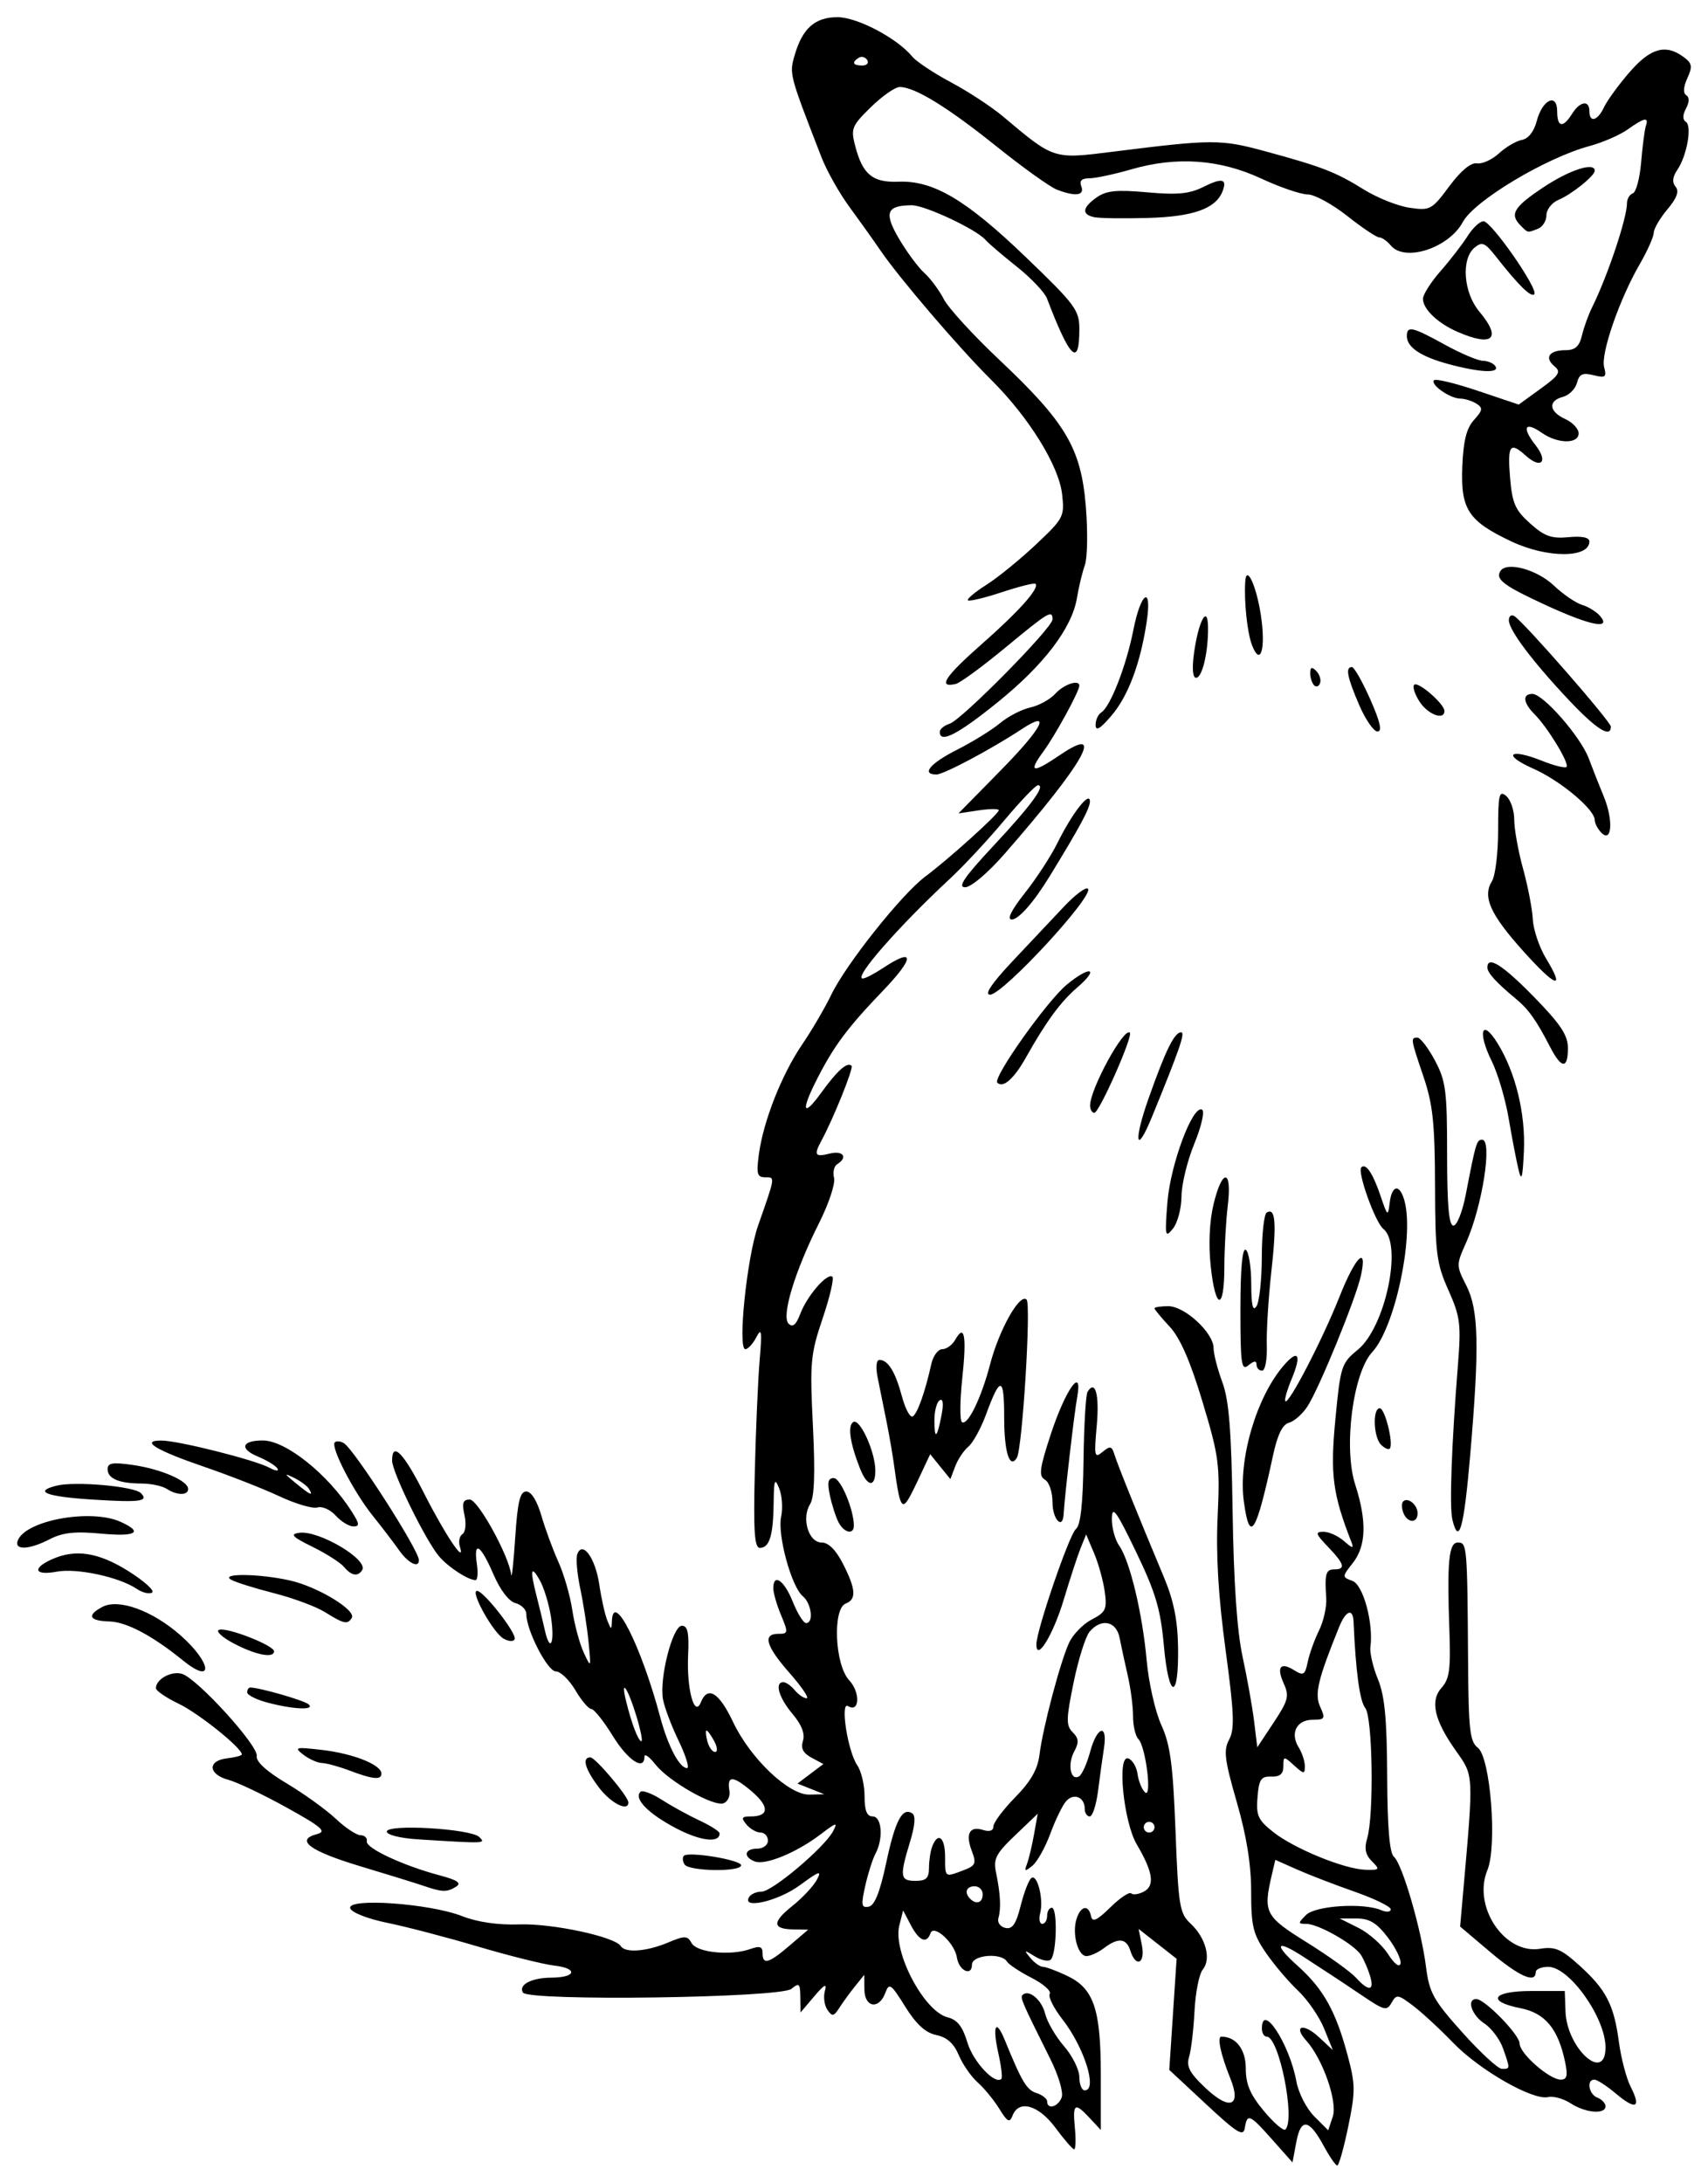 <?xml version="1.0" encoding="UTF-8" standalone="no"?>
<!-- Created with Inkscape (http://www.inkscape.org/) -->

<svg
   xmlns:dc="http://purl.org/dc/elements/1.1/"
   xmlns:cc="http://creativecommons.org/ns#"
   xmlns:rdf="http://www.w3.org/1999/02/22-rdf-syntax-ns#"
   xmlns:svg="http://www.w3.org/2000/svg"
   xmlns="http://www.w3.org/2000/svg"
   xmlns:sodipodi="http://sodipodi.sourceforge.net/DTD/sodipodi-0.dtd"
   xmlns:inkscape="http://www.inkscape.org/namespaces/inkscape"
   id="svg2"
   version="1.1"
   inkscape:version="0.48+devel r12701"
   width="397.668"
   height="507.997"
   viewBox="0 0 397.668 507.997"
   sodipodi:docname="fox_snob.svg">
  <title
     id="title4068">fox snob</title>
  <defs
     id="defs6" />
  <sodipodi:namedview
     pagecolor="#ffffff"
     bordercolor="#666666"
     borderopacity="1"
     objecttolerance="10"
     gridtolerance="10"
     guidetolerance="10"
     inkscape:pageopacity="0"
     inkscape:pageshadow="2"
     inkscape:window-width="996"
     inkscape:window-height="986"
     id="namedview4"
     showgrid="false"
     fit-margin-top="4"
     fit-margin-left="4"
     fit-margin-right="4"
     fit-margin-bottom="4"
     inkscape:zoom="0.96"
     inkscape:cx="188.87811"
     inkscape:cy="244.61826"
     inkscape:window-x="681"
     inkscape:window-y="0"
     inkscape:window-maximized="0"
     inkscape:current-layer="svg2" />
  <path
     style="fill:#000000"
     d="m 308.177,499.393 c -3.415,-6.284 -5.298,-6.531 -6.366,-0.837 l -0.885,4.717 -4.669,-5.261 c -5.311,-5.985 -5.876,-6.228 -6.43,-2.765 -0.337,2.105 -1.747,1.242 -8.994,-5.505 l -8.595,-8.001 0.854,-12.933 0.854,-12.933 -4.422,-3.471 -4.422,-3.471 0.757,3.784 c 0.851,4.256 -1.396,5.333 -2.681,1.284 -0.934,-2.941 -2.824,-3.121 -6.176,-0.585 -1.335,1.009 -3.152,1.835 -4.039,1.835 -2.016,0 -3.408,-5.211 -2.314,-8.66 0.971,-3.06 2.803,-3.403 3.374,-0.632 0.31,1.502 1.358,1.023 4.497,-2.053 2.251,-2.206 4.434,-3.67 4.852,-3.252 0.417,0.417 1.759,0.224 2.982,-0.431 2.57,-1.376 2.079,-4.584 -1.676,-10.95 -3.09,-5.238 -4.652,-20.903 -1.998,-20.028 0.961,0.317 1.935,1.938 2.165,3.603 0.23,1.665 1.006,3.59 1.725,4.277 1.723,1.648 0.203,-10.654 -1.53,-12.387 -0.681,-0.681 -1.238,-3.086 -1.238,-5.345 0,-2.259 -0.554,-6.506 -1.23,-9.438 -0.677,-2.932 -1.531,-6.877 -1.899,-8.768 -0.767,-3.941 -4.313,-4.645 -7.012,-1.393 -0.933,1.125 -2.599,6.438 -3.702,11.808 -1.743,8.487 -1.77,9.998 -0.209,11.559 1.432,1.432 1.498,2.352 0.328,4.539 -1.601,2.991 -0.787,6.916 1.181,5.7 0.674,-0.416 1.824,-2.983 2.557,-5.704 1.607,-5.969 4.113,-6.656 3.222,-0.885 -0.345,2.234 -0.967,6.734 -1.383,10 -0.416,3.266 -1.285,5.938 -1.93,5.938 -0.645,0 -1.173,-0.811 -1.173,-1.801 0,-2.686 -2.522,-3.734 -4.295,-1.784 -0.855,0.941 -2.518,4.338 -3.696,7.549 -1.177,3.211 -3.06,6.586 -4.184,7.5 -1.757,1.428 -1.933,1.367 -1.258,-0.438 0.432,-1.154 1.168,-4.248 1.636,-6.875 l 0.85,-4.776 -5.236,5 c -4.534,4.33 -5.131,5.502 -4.453,8.75 1.016,4.868 1.191,8.312 0.537,10.551 -0.289,0.99 0.44,2.013 1.622,2.272 1.645,0.36 2.487,-0.873 3.591,-5.26 0.794,-3.152 1.92,-6.025 2.503,-6.385 1.394,-0.861 2.844,5.05 2.015,8.217 -0.357,1.364 -0.139,2.48 0.484,2.48 0.623,0 1.133,-0.844 1.133,-1.875 0,-1.031 0.497,-1.875 1.105,-1.875 1.343,0 1.128,10.684 -0.243,12.055 -0.537,0.537 -2.216,0.203 -3.731,-0.741 -2.516,-1.567 -2.607,-1.536 -1.04,0.36 0.944,1.142 2.265,2.076 2.936,2.076 0.671,0 3.203,0.941 5.626,2.09 6.221,2.952 7.848,7.741 7.848,23.105 l 0,12.776 -2.549,-2.736 c -3.536,-3.796 -4.034,-3.472 -3.487,2.264 0.262,2.75 0.181,4.987 -0.181,4.97 -0.362,-0.016 -2.313,-2.266 -4.335,-5 -3.927,-5.308 -8.545,-6.626 -9.993,-2.853 -0.68,1.772 -1.183,1.517 -3.08,-1.562 -1.247,-2.024 -3.519,-4.793 -5.049,-6.154 -1.53,-1.361 -3.516,-4.231 -4.413,-6.378 -1.125,-2.693 -2.74,-4.133 -5.209,-4.643 -2.513,-0.519 -4.668,-2.485 -7.238,-6.604 -3.343,-5.357 -3.745,-5.633 -4.647,-3.195 -1.456,3.937 -4.809,3.407 -4.86,-0.768 l -0.042,-3.438 -2.146,2.664 c -1.18,1.465 -2.82,3.715 -3.644,5 -1.3,2.028 -1.667,2.088 -2.784,0.461 -0.707,-1.031 -0.971,-3 -0.587,-4.375 0.525,-1.875 -0.096,-1.563 -2.484,1.25 l -3.183,3.75 -0.045,-3.591 c -0.04,-3.171 -0.282,-3.394 -2.077,-1.904 -2.549,2.116 -61.228,2.924 -62.503,0.861 -1.124,-1.818 2.001,-3.45 6.648,-3.472 5.72,-0.028 6.247,-2.157 0.692,-2.799 -2.574,-0.297 -10.587,-2.293 -17.805,-4.434 -7.219,-2.141 -16.735,-4.629 -21.146,-5.528 -4.564,-0.93 -8.272,-2.389 -8.604,-3.383 -0.827,-2.481 18.464,-1.135 26,1.814 3.637,1.423 8.385,2.109 13.435,1.941 7.615,-0.254 22.205,2.872 23.548,5.045 1.016,1.643 5.961,1.285 10.932,-0.792 4.019,-1.679 4.582,-1.668 5.578,0.113 1.236,2.208 9.14,2.986 13.695,1.348 2.151,-0.773 2.812,-0.55 2.812,0.948 0,2.828 1.408,2.439 6.297,-1.74 l 4.328,-3.699 -3.364,-0.051 c -5.002,-0.075 -5.098,-1.657 -0.333,-5.459 2.347,-1.873 4.918,-4.62 5.713,-6.105 1.213,-2.267 0.577,-2.062 -3.969,1.282 -5.034,3.702 -13.626,5.692 -11.797,2.732 0.425,-0.688 1.733,-1.25 2.908,-1.25 2.463,0 14.585,-10.232 16.614,-14.024 1.188,-2.219 0.808,-2.128 -2.895,0.696 -5.559,4.24 -12.857,7.247 -15.307,6.307 -2.766,-1.062 -2.409,-2.979 0.555,-2.979 1.389,0 2.5,-0.833 2.5,-1.875 0,-1.031 -0.775,-1.875 -1.722,-1.875 -0.947,0 -2.422,-0.844 -3.278,-1.875 -1.298,-1.564 -1.128,-1.875 1.023,-1.875 4.324,0 4.352,-2.346 0.069,-5.95 -4.29,-3.61 -5.668,-3.604 -5.054,0.021 0.205,1.208 -0.402,2.493 -1.348,2.856 -2.307,0.885 -12.794,-5.087 -15.928,-9.071 -1.382,-1.756 -2.512,-2.555 -2.512,-1.775 0,3.428 -3.85,0.908 -7.381,-4.831 -2.115,-3.438 -4.358,-6.25 -4.984,-6.25 -0.626,0 -2.3,-1.969 -3.719,-4.375 -1.42,-2.406 -3.464,-4.375 -4.543,-4.375 -1.943,0 -6.873,-9.573 -6.873,-13.346 0,-1.039 -1.139,-2.186 -2.532,-2.55 -1.541,-0.403 -3.558,-3.048 -5.154,-6.758 -2.965,-6.892 -4.65,-7.923 -3.831,-2.346 0.303,2.062 0.168,3.75 -0.299,3.75 -1.731,0 -6.276,-2.948 -8.474,-5.496 -3.09,-3.583 -10.961,-19.604 -10.961,-22.312 0,-4.547 2.634,-1.873 7.383,7.496 4.933,9.73 9.79,16.982 8.399,12.54 -0.37,-1.181 -0.102,-2.5 0.596,-2.932 0.704,-0.435 0.914,-2.4 0.471,-4.415 -0.625,-2.843 -0.358,-3.631 1.23,-3.631 1.914,0 9.094,13.016 9.653,17.5 0.129,1.031 0.551,-2.906 0.938,-8.75 0.55,-8.298 1.115,-10.625 2.58,-10.625 1.147,0 2.508,2.183 3.506,5.625 0.897,3.094 2.679,7.935 3.959,10.758 1.28,2.823 2.74,7.881 3.243,11.239 0.504,3.358 1.699,7.799 2.656,9.867 1.708,3.691 1.729,3.644 1.12,-2.489 -0.341,-3.438 -1.217,-9.057 -1.946,-12.488 -0.729,-3.431 -1.029,-7.01 -0.667,-7.953 1.225,-3.193 4.209,0.951 5.116,7.106 0.473,3.209 1.308,6.96 1.857,8.335 0.9,2.256 1.005,2.276 1.077,0.208 0.253,-7.308 6.83,5.737 11.258,22.328 1.802,6.752 4.482,11.839 6.237,11.839 0.61,0 -0.27,-2.858 -1.955,-6.35 -1.685,-3.493 -3.328,-7.852 -3.652,-9.688 -0.869,-4.931 2.261,-17.087 4.4,-17.087 1.357,0 1.701,1.619 1.458,6.875 -0.364,7.869 1.472,14.637 2.967,10.938 1.586,-3.925 4.233,-2.315 7.482,4.554 4.027,8.513 12.989,17.04 17.794,16.93 l 3.465,-0.079 -3.122,-1.245 -3.122,-1.245 3.013,-2.273 3.013,-2.273 -2.764,-1.479 c -1.964,-1.051 -2.539,-2.188 -1.987,-3.926 0.516,-1.624 -0.305,-3.732 -2.44,-6.27 -3.193,-3.795 -4.223,-7.381 -2.12,-7.381 0.603,0 1.797,0.844 2.653,1.875 0.856,1.031 2.098,1.875 2.759,1.875 0.662,0 -1.095,-2.61 -3.903,-5.801 -5.594,-6.355 -6.42,-9.199 -2.67,-9.199 2.295,0 2.331,-0.252 0.625,-4.335 -0.996,-2.384 -1.811,-5.197 -1.811,-6.25 0,-3.627 2.524,-1.905 4.521,3.085 1.1,2.75 2.502,5 3.115,5 1.827,0 1.263,-4.571 -0.773,-6.26 -2.654,-2.203 -5.954,-14.341 -5.035,-18.524 0.422,-1.921 0.219,-4.865 -0.451,-6.542 -1.035,-2.591 -1.23,-2.078 -1.297,3.411 -0.093,7.553 -0.974,10.415 -3.208,10.415 -1.26,0 -1.517,-3.881 -1.176,-17.812 0.24,-9.797 0.749,-21.469 1.132,-25.938 0.571,-6.66 0.435,-7.618 -0.756,-5.312 -0.799,1.547 -1.959,2.812 -2.577,2.812 -1.848,0 0.345,-21.291 2.961,-28.75 4.065,-11.589 4.016,-11.25 1.646,-11.25 -1.867,0 -2.08,-0.806 -1.444,-5.45 1.058,-7.719 5.321,-18.501 10.068,-25.466 2.234,-3.277 5.285,-8.49 6.78,-11.584 3.449,-7.135 16.363,-23.361 21.872,-27.481 5.523,-4.13 17.122,-14.593 17.122,-15.444 0,-0.367 -2.109,-0.354 -4.688,0.03 l -4.688,0.698 9.933,-10.114 c 9.669,-9.846 11.823,-14.112 4.793,-9.494 -7.193,4.725 -18.156,10.555 -19.847,10.555 -3.662,0 -1.512,-2.58 4.808,-5.772 3.609,-1.823 8.096,-4.597 9.97,-6.165 1.874,-1.568 5.05,-3.212 7.058,-3.653 2.008,-0.441 4.64,-1.895 5.849,-3.231 1.964,-2.171 5.561,-3.362 5.561,-1.843 0,1.313 -5.598,11.557 -8.389,15.351 -3.608,4.905 -2.526,5.139 3.821,0.826 10.86,-7.38 5.866,1.564 -12.799,22.924 -3.935,4.503 -7.844,7.812 -9.229,7.812 -1.8,0 -0.164,-2.396 6.528,-9.561 8.843,-9.469 12.321,-14.199 10.424,-14.177 -0.54,0.006 -4.075,3.7 -7.856,8.209 -3.781,4.509 -9.406,10.551 -12.5,13.426 -12.232,11.371 -22.717,23.364 -20.408,23.345 0.568,-0.005 2.72,-1.126 4.783,-2.492 7.346,-4.865 7.312,-2.38 -0.072,5.312 -8.284,8.629 -11.41,12.817 -15.388,20.614 -3.805,7.458 -3.292,9.064 1.002,3.136 3.762,-5.194 6.072,-7.24 7.059,-6.253 0.511,0.511 -4.232,12.27 -7.053,17.486 -1.784,3.299 -1.454,3.796 1.951,2.941 3.129,-0.785 4.323,0.875 1.766,2.456 -0.747,0.462 -1.082,1.899 -0.743,3.193 0.339,1.294 -1.219,6 -3.461,10.456 -5.675,11.279 -8.854,21.74 -7.131,23.463 0.969,0.969 1.742,0.321 2.732,-2.289 1.568,-4.138 6.142,-9.457 7.442,-8.654 0.476,0.294 -0.52,4.636 -2.214,9.649 -2.858,8.46 -3.022,10.258 -2.292,25.06 0.549,11.112 0.351,16.644 -0.651,18.249 -2.059,3.297 -0.371,8.93 2.676,8.93 1.597,0 3.331,1.725 4.976,4.95 3.01,5.901 3.178,8.282 0.65,9.252 -3.124,1.199 -2.549,14.294 0.783,17.841 2.649,2.82 2.45,7.694 -0.246,6.027 -1.9,-1.174 -0.08,10.562 2.135,13.77 0.937,1.356 1.703,4.59 1.703,7.188 0,3.364 0.539,4.722 1.875,4.722 2.155,0 2.552,5.15 0.668,8.67 -0.664,1.241 -1.736,4.61 -2.383,7.487 -1.008,4.487 -0.894,5.177 0.805,4.849 1.375,-0.265 2.614,-3.356 4.054,-10.116 2.113,-9.914 3.746,-13.051 6.053,-11.626 0.864,0.534 0.698,2.749 -0.503,6.704 -2.444,8.055 -2.303,9.031 1.306,9.031 2.472,0 3.125,-0.632 3.125,-3.023 0,-1.663 0.341,-3.913 0.759,-5 1.329,-3.462 2.991,-2.13 2.991,2.398 0,4.903 -0.102,4.827 4.277,3.162 2.821,-1.072 3.046,-1.591 1.947,-4.48 -1.533,-4.031 -0.528,-5.902 2.631,-4.899 1.508,0.479 2.395,0.168 2.395,-0.839 0,-0.88 2.282,-3.924 5.07,-6.766 3.645,-3.714 5.237,-6.51 5.663,-9.946 0.775,-6.246 4.815,-21.524 6.88,-26.014 0.893,-1.942 3.269,-4.382 5.28,-5.422 3.261,-1.686 3.589,-2.386 3.029,-6.469 -0.345,-2.518 -1.462,-6.547 -2.481,-8.953 l -1.853,-4.375 -1.266,3.125 c -0.696,1.719 -2.474,7.146 -3.95,12.06 -2.461,8.193 -6.372,14.582 -6.372,10.41 0,-3.237 7.681,-25.64 9.205,-26.845 1.092,-0.864 1.639,-5.806 1.773,-15.993 0.106,-8.108 0.531,-15.289 0.944,-15.958 1.809,-2.928 2.787,0.681 2.136,7.888 -0.646,7.152 -0.532,7.668 1.354,6.109 1.776,-1.469 2.158,-1.382 2.772,0.625 0.703,2.296 5.395,13.926 11.531,28.578 2.257,5.389 3.179,9.963 3.276,16.25 0.193,12.492 -2.161,12.249 -3.302,-0.341 -0.774,-8.542 -1.903,-12.347 -6.487,-21.875 -4.572,-9.501 -5.564,-10.867 -5.626,-7.75 -0.041,2.081 0.725,4.927 1.704,6.324 2.506,3.578 5.417,15.733 6.409,26.766 0.464,5.156 1.999,11.906 3.411,15 2.086,4.571 2.704,9.185 3.297,24.62 0.674,17.566 0.94,19.191 3.526,21.597 3.522,3.276 4.837,8.237 2.825,10.661 -0.842,1.015 -1.709,5.367 -1.926,9.671 -0.217,4.304 -0.784,9.101 -1.26,10.66 -0.687,2.251 0.102,3.747 3.833,7.266 5.673,5.35 8.41,4.251 5.745,-2.305 C 284.232,478.231 283.322,474 284.363,474 c 3.418,0 5.689,2.964 5.689,7.426 0,3.666 1.024,6.063 4.226,9.896 2.324,2.782 4.574,4.71 5,4.285 2.37,-2.37 -1.497,-21.607 -4.344,-21.607 -0.623,0 -1.133,-0.844 -1.133,-1.875 0,-6.302 6.452,3.592 8.039,12.327 0.482,2.655 2.345,6.295 4.139,8.089 l 3.262,3.262 1.069,-3.207 c 1.149,-3.446 -2.341,-13.43 -6.174,-17.667 -3.148,-3.479 -0.674,-4.181 2.926,-0.831 l 3.251,3.026 -2.023,-5 c -1.112,-2.75 -3.843,-6.718 -6.068,-8.817 -2.225,-2.099 -5.593,-6.067 -7.483,-8.817 -2.989,-4.348 -3.438,-6.205 -3.438,-14.245 0,-6.308 -1.064,-12.929 -3.35,-20.844 -2.856,-9.887 -3.117,-12.036 -1.767,-14.559 1.306,-2.44 1.156,-6.12 -0.852,-20.964 -1.679,-12.413 -2.248,-22.031 -1.832,-30.968 0.559,-12.01 0.3,-13.973 -3.53,-26.679 -2.862,-9.498 -5.215,-14.873 -7.651,-17.481 -1.935,-2.071 -3.518,-3.988 -3.518,-4.259 0,-0.271 1.45,-0.493 3.221,-0.493 3.827,0 10.529,6.204 10.529,9.747 0,1.341 0.914,4.9 2.031,7.909 1.563,4.21 2.117,11.166 2.403,30.197 0.247,16.425 1.027,27.756 2.324,33.75 1.074,4.963 2.283,11.731 2.686,15.041 l 0.733,6.018 3.828,-5.78 c 3.359,-5.071 3.649,-6.173 2.365,-8.992 -1.787,-3.921 -0.824,-5.181 2.414,-3.158 2.141,1.337 2.503,1.115 3.133,-1.922 0.392,-1.889 1.577,-5.19 2.634,-7.337 1.057,-2.147 1.812,-5.522 1.678,-7.5 -0.386,-5.708 -0.1,-6.722 1.897,-6.722 2.69,0 2.333,-1.26 -1.484,-5.244 -2.917,-3.045 -3.054,-3.506 -1.036,-3.506 1.278,0 3.434,0.984 4.791,2.188 1.899,1.683 2.299,1.755 1.736,0.312 -4.411,-11.282 -5.004,-15.77 -3.78,-28.615 1.186,-12.452 1.403,-13.125 5.224,-16.25 6.408,-5.24 10.479,-24.471 5.953,-28.122 -1.919,-1.548 -6.135,-13.324 -5.13,-14.329 1.056,-1.056 2.695,1.386 4.492,6.691 1.602,4.73 1.716,4.814 2.109,1.562 0.524,-4.336 2.448,-4.448 3.513,-0.205 2.139,8.522 -2.362,29.317 -7.56,34.926 -4.514,4.871 -6.755,22.263 -3.976,30.866 2.737,8.474 2.563,14.27 -0.548,18.225 -2.554,3.247 -2.554,3.274 -0.087,4.187 2.501,0.925 4.914,9.824 4.172,15.387 -0.18,1.346 0.608,4.721 1.751,7.5 1.581,3.845 2.095,9.234 2.153,22.552 0.051,11.929 0.55,17.898 1.565,18.75 1.929,1.618 6.365,16.814 7.466,25.572 0.762,6.064 1.702,7.765 8.459,15.312 4.181,4.67 8.331,8.491 9.222,8.491 1.955,0 1.951,0.073 0.277,-4.731 -0.739,-2.12 -2.708,-4.748 -4.375,-5.84 -2.957,-1.937 -4.189,-5.679 -1.87,-5.679 1.983,0 10.089,8.314 10.089,10.349 0,2.32 6.927,8.401 9.57,8.401 1.46,0 1.689,-0.905 1.03,-4.062 -1.618,-7.75 -4.641,-11.417 -10.341,-12.545 -8.127,-1.607 -6.628,-4.018 2.498,-4.018 l 7.758,0 0.168,4.748 c 0.306,8.648 9.316,16.759 9.316,8.387 0,-6.925 -8.412,-18.759 -13.334,-18.759 -1.604,0 -2.916,0.562 -2.916,1.25 0,2.702 -3.883,0.982 -10.583,-4.688 l -7.017,-5.938 0.718,-8.125 c 2.439,-27.615 2.476,-26.884 -1.673,-32.741 -5.096,-7.195 -6.106,-11.68 -3.323,-14.756 1.765,-1.951 2.099,-4.322 1.796,-12.762 C 336.876,363.456 337.291,359 339.427,359 c 2.142,0 2.203,0.719 2.38,27.751 0.103,15.8 0.42,18.604 2.263,20 2.948,2.234 4.562,22.874 2.229,28.507 -3.498,8.445 4.002,19.637 12.261,18.297 3.483,-0.565 4.923,0.042 9.144,3.856 6.258,5.654 8.062,9.143 9.223,17.839 0.505,3.781 1.737,8.474 2.739,10.429 2.509,4.897 1.226,5.5 -3.407,1.602 C 374.115,485.476 371.841,484 371.206,484 c -1.894,0 -1.306,3.424 0.721,4.202 1.031,0.396 1.875,1.3 1.875,2.009 0,1.946 -4.695,1.547 -8.108,-0.689 -1.661,-1.088 -4.032,-1.743 -5.269,-1.455 -3.541,0.824 -15.974,-6.292 -22.106,-12.651 -3.071,-3.185 -7.277,-7.069 -9.347,-8.633 -3.479,-2.627 -3.855,-2.679 -4.968,-0.689 -1.099,1.963 -1.684,1.83 -6.641,-1.513 -2.99,-2.017 -6.325,-4.238 -7.412,-4.936 -1.087,-0.698 -3.899,-2.533 -6.25,-4.077 -6.528,-4.288 -7.386,-3.258 -1.602,1.924 6.037,5.408 8.891,10.516 11.67,20.884 1.814,6.767 1.827,8.386 0.135,16.562 -1.031,4.984 -2.179,9.061 -2.551,9.059 -0.372,-10e-4 -1.802,-2.073 -3.177,-4.603 z m -60.998,-11.226 c 0.456,-1.188 -0.698,-5.081 -2.684,-9.062 -6.596,-13.217 -7.019,-14.196 -6.411,-14.804 1.415,-1.415 4.456,1.098 5.244,4.333 0.468,1.92 2.453,5.339 4.412,7.597 1.959,2.258 3.562,5.493 3.562,7.188 0,1.695 0.562,3.082 1.25,3.082 3.054,0 -0.097,-10 -5.222,-16.573 -2.015,-2.584 -3.331,-5.234 -2.926,-5.89 0.405,-0.655 -1.495,-2.33 -4.223,-3.722 -2.728,-1.392 -5.312,-3.101 -5.743,-3.798 -1.321,-2.137 -8.136,-1.541 -8.136,0.711 0,2.857 -3.053,1.435 -3.507,-1.634 -0.498,-3.365 -5.385,-7.858 -6.154,-5.658 -0.883,2.525 -2.629,1.808 -4.566,-1.875 l -1.807,-3.438 -0.887,3.515 c -1.546,6.122 5.745,19.98 11.237,21.358 2.27,0.57 3.5,2.135 4.624,5.889 1.337,4.461 6.437,9.904 7.905,8.435 0.284,-0.284 -0.035,-2.965 -0.707,-5.959 -1.446,-6.434 -0.596,-8.192 1.492,-3.088 4.011,9.805 5.103,11.629 7.393,12.356 1.363,0.433 2.478,1.311 2.478,1.952 0,1.975 2.532,1.288 3.377,-0.916 z m 71.827,-28.23 c -0.456,-1.547 -1.392,-3.735 -2.079,-4.861 -1.538,-2.521 -9.938,-7.326 -12.806,-7.326 -1.957,0 -1.96,-0.145 -0.04,-2.064 2.191,-2.191 13.379,-2.899 17.534,-1.11 1.203,0.518 2.188,0.423 2.188,-0.211 0,-0.634 -3.797,-2.483 -8.438,-4.109 -4.641,-1.626 -10.688,-3.957 -13.438,-5.181 l -5,-2.225 -0.79,3.387 c -2.077,8.909 -1.656,9.729 8.114,15.818 5.06,3.153 10.209,6.85 11.444,8.214 2.968,3.28 4.336,3.142 3.311,-0.332 z m 4.108,-9.033 c -2.584,-3.388 -4.263,-4.404 -7.274,-4.402 l -3.914,0.002 4.368,2.186 c 2.403,1.202 5.496,3.941 6.875,6.086 1.489,2.317 2.668,3.217 2.905,2.217 0.219,-0.926 -1.113,-3.665 -2.961,-6.088 z M 228.802,440.875 c 0,-1.031 -0.844,-1.875 -1.875,-1.875 -1.952,0 -2.48,1.478 -1.042,2.917 1.438,1.438 2.917,0.91 2.917,-1.042 z m 90.606,-7.697 c -1.496,-1.496 -1.801,-2.974 -1.097,-5.312 1.612,-5.357 1.273,-28.292 -0.448,-30.366 -1.274,-1.535 -2.228,-8.579 -2.717,-20.062 -0.139,-3.26 -1.798,-2.646 -3.374,1.25 -4.96,12.257 -5.748,15.582 -4.394,18.554 1.25,2.743 1.094,3.009 -1.766,3.009 -3.71,0 -5.3,3.126 -3.256,6.399 0.796,1.275 1.447,3.256 1.447,4.403 0,1.889 -0.236,1.872 -2.5,-0.177 -2.42,-2.19 -2.5,-2.183 -2.5,0.218 0,1.768 -0.807,2.452 -2.812,2.381 -2.391,-0.084 -2.873,0.635 -3.213,4.8 -0.349,4.271 0.124,5.313 3.69,8.125 4.915,3.876 16.599,8.64 21.488,8.763 3.284,0.082 3.384,-0.054 1.454,-1.984 z M 268.802,425.25 c 0,-0.688 -0.562,-1.25 -1.25,-1.25 -0.688,0 -1.25,0.562 -1.25,1.25 0,0.688 0.562,1.25 1.25,1.25 0.688,0 1.25,-0.562 1.25,-1.25 z m -102.5,-20 c -0.736,-1.375 -1.547,-2.5 -1.802,-2.5 -0.255,0 -0.17,1.125 0.19,2.5 0.36,1.375 1.17,2.5 1.802,2.5 0.634,0 0.549,-1.119 -0.19,-2.5 z m -18.099,-5.748 c -1.971,-6.55 -3.82,-9.291 -2.444,-3.624 1.25,5.148 2.862,9.372 3.578,9.372 0.328,0 -0.182,-2.587 -1.134,-5.748 z m -19.936,-23.257 c -0.46,-2.954 -1.633,-6.777 -2.606,-8.495 -2.06,-3.639 -2.299,-2.4 -0.722,3.75 0.617,2.406 1.485,5.988 1.929,7.96 1.229,5.461 2.351,2.886 1.4,-3.215 z m -29.464,62.715 c -1.719,-0.591 -8.427,-2.668 -14.908,-4.615 -11.798,-3.546 -15.277,-6.127 -10.087,-7.485 2.317,-0.606 1.165,-1.613 -7.056,-6.171 -5.404,-2.996 -11.512,-5.903 -13.575,-6.46 -4.723,-1.276 -4.923,-4.469 -0.312,-5 1.891,-0.218 3.438,-0.632 3.438,-0.921 0,-1.497 -10.07,-9.575 -14.688,-11.782 -2.922,-1.397 -5.312,-3.03 -5.312,-3.63 0,-2.105 3.655,-4.095 6.098,-3.32 3.596,1.141 17.784,16.738 17.375,19.099 -0.225,1.301 2.24,3.556 7,6.402 4.042,2.416 9.174,6.115 11.406,8.22 2.232,2.105 4.831,3.827 5.777,3.827 0.945,0 1.599,0.643 1.451,1.428 -0.295,1.575 8.444,5.644 17.045,7.936 4.06,1.082 5.056,1.771 3.75,2.598 -2.099,1.329 -3.226,1.31 -7.402,-0.126 z m 60.574,-5.044 c -0.453,-0.733 -0.522,-1.635 -0.154,-2.003 1.072,-1.072 13.33,0.954 13.33,2.204 0,1.601 -12.178,1.416 -13.176,-0.2 z m -62.136,-5.841 c -4.029,-0.253 -7.188,-1.044 -7.188,-1.799 0,-1.826 19.606,-0.671 21.546,1.269 1.53,1.53 1.555,1.529 -14.358,0.53 z m 60.173,-2.568 c -6.447,-3.372 -9.896,-6.889 -8.312,-8.473 0.459,-0.459 2.689,0.361 4.956,1.822 2.267,1.461 6.225,3.637 8.796,4.837 2.571,1.199 4.681,2.543 4.688,2.985 0.037,2.339 -4.399,1.826 -10.127,-1.17 z m -17.922,-9.439 C 136.222,411.784 135.417,409 137.447,409 c 1.166,0 8.855,9.111 8.855,10.492 0,2.241 -4.04,0.211 -6.811,-3.423 z m -58.189,-4.023 c -2.406,-0.91 -5.252,-1.687 -6.324,-1.726 -1.072,-0.039 -3.04,-0.919 -4.375,-1.956 -2.22,-1.725 -1.841,-1.817 4.449,-1.08 7.245,0.849 13.75,3.45 13.75,5.498 0,1.545 -1.988,1.35 -7.5,-0.736 z m -19.062,-15.8 c -2.578,-0.685 -4.688,-1.752 -4.688,-2.371 0,-0.619 0.313,-1.126 0.696,-1.126 2.167,0 12.612,3.007 13.616,3.92 1.548,1.408 -3.58,1.182 -9.625,-0.423 z m -19.688,-9.837 c -7.062,-5.728 -13.095,-8.924 -17.054,-9.036 -4.749,-0.135 -5.382,-1.401 -1.688,-3.377 3.778,-2.022 11.657,0.829 18.192,6.58 7.344,6.465 7.843,11.748 0.551,5.834 z m 11.875,-3.915 c -2.75,-1.455 -4.285,-2.887 -3.411,-3.183 1.87,-0.633 12.775,3.633 12.782,5 0.009,1.702 -4.293,0.868 -9.37,-1.818 z m 62.804,-1.14 C 114.786,379.976 109.388,370.25 111.067,370.25 c 1.535,0 9.243,9.863 8.763,11.212 -0.233,0.655 -1.33,0.61 -2.6,-0.107 z m -41.594,-6.165 c -2.085,-1.294 -7.428,-3.277 -11.875,-4.406 -4.447,-1.129 -8.928,-2.538 -9.96,-3.131 -2.681,-1.54 6.724,-1.411 13.75,0.189 6.461,1.471 15.447,6.924 14.346,8.705 -0.987,1.596 -1.78,1.424 -6.261,-1.357 z m -43.818,-5.41 c -4.078,-2.756 -13.924,-4.872 -18.591,-3.997 -5.137,0.964 -5.875,-0.721 -1.241,-2.833 5.527,-2.518 10.924,-1.692 17.972,2.752 3.666,2.311 6.122,4.538 5.458,4.948 -0.664,0.41 -2.283,0.019 -3.598,-0.87 z m 48.286,-5.092 c -0.827,-0.997 -4.131,-3.104 -7.341,-4.682 -4.722,-2.321 -5.315,-2.945 -3.108,-3.263 4.519,-0.653 16.174,6.24 14.669,8.675 -0.982,1.59 -2.515,1.325 -4.22,-0.73 z m 12.819,-3.879 c -1.235,-1.755 -4.016,-5.395 -6.179,-8.089 -4.426,-5.511 -9.836,-15.991 -8.793,-17.035 0.377,-0.377 1.332,-0.285 2.122,0.203 2.431,1.503 17.375,24.775 17.45,27.175 0.063,2.018 -2.466,0.779 -4.6,-2.254 z M 4.085,358.688 c 1.506,-4.791 17.012,-7.686 24.033,-4.487 5.37,2.447 3.566,3.491 -4.698,2.719 -5.957,-0.556 -8.842,-0.24 -11.813,1.297 -4.683,2.422 -8.205,2.642 -7.523,0.471 z m 191.159,-4.375 c -0.63,-1.203 -1.539,-4.016 -2.018,-6.25 -0.663,-3.087 -0.446,-4.062 0.904,-4.062 1.579,0 4.672,7.338 4.672,11.083 0,2.175 -2.273,1.683 -3.558,-0.77 z m 142.911,-0.625 c -0.716,-2.898 -0.201,-17.31 1.284,-35.938 0.766,-9.617 0.556,-11.277 -2.217,-17.5 -2.769,-6.213 -3.068,-8.561 -3.109,-24.375 -0.037,-14.417 -0.509,-18.87 -2.678,-25.273 -3.023,-8.927 -3.05,-9.102 -1.408,-9.102 0.674,0 2.502,2.391 4.062,5.312 2.54,4.756 2.838,7.048 2.838,21.875 0,11.886 0.416,16.563 1.474,16.562 0.811,-1.4e-4 2.098,-3.235 2.862,-7.188 2.338,-12.109 2.547,-12.812 3.813,-12.812 2.47,0 0.047,15.526 -3.744,23.994 -2.294,5.123 -2.292,5.321 0.065,9.942 2.889,5.663 3.082,14.085 0.903,39.502 -1.456,16.987 -2.617,21.189 -4.145,15 z M 78.161,352.732 c -1.253,-1.385 -3.168,-2.238 -4.256,-1.896 -1.088,0.342 -5.072,-0.826 -8.853,-2.597 -3.781,-1.77 -11.616,-4.843 -17.41,-6.827 -11.414,-3.909 -15.113,-6.175 -10.027,-6.144 3.954,0.025 21.679,4.487 25.104,6.32 1.449,0.776 2.298,0.865 1.886,0.198 -0.412,-0.667 -2.441,-1.913 -4.51,-2.77 -4.422,-1.832 -3.86,-3.768 1.094,-3.768 5.351,0 15.193,7.868 20.717,16.562 1.811,2.85 1.872,3.438 0.359,3.438 -1.004,0 -2.85,-1.133 -4.103,-2.518 z m -6.23,-6.226 c -0.423,-0.684 -2.003,-1.847 -3.511,-2.584 -2.363,-1.155 -2.31,-0.987 0.382,1.215 3.5,2.863 4.257,3.194 3.129,1.368 z M 289.602,349.486 c -1.338,-9.763 2.863,-24.184 9.206,-31.601 3.454,-4.039 4.317,-2.675 1.926,3.046 -1.081,2.586 -1.743,4.924 -1.471,5.196 0.794,0.794 8.699,-14.463 12.599,-24.315 3.699,-9.345 6.564,-12.202 5.014,-5 -1.137,5.28 -9.761,26.386 -12.474,30.526 -1.157,1.766 -3.093,3.47 -4.3,3.786 -1.51,0.395 -2.673,2.789 -3.721,7.662 -3.93,18.267 -5.419,20.617 -6.778,10.699 z m -44.55,0.201 c 0,-2.407 -0.779,-4.755 -1.764,-5.312 -1.476,-0.837 -1.265,-2.528 1.297,-10.375 3.458,-10.592 7.595,-16.43 6.201,-8.75 -0.696,3.833 -2.901,22.894 -3.145,27.188 -0.21,3.69 -2.589,1.162 -2.589,-2.75 z m 81.681,2.384 c -0.407,-1.061 -0.427,-2.242 -0.044,-2.625 1.095,-1.095 3.363,0.762 3.363,2.753 0,2.399 -2.384,2.307 -3.319,-0.128 z m -305.02,-3.054 c -10.924,-0.687 -14.05,-1.87 -8.572,-3.245 4.306,-1.081 18.064,0.13 19.664,1.731 1.917,1.917 -0.159,2.201 -11.092,1.513 z M 209.467,348.688 c -0.279,-0.859 -0.795,-3.812 -1.147,-6.562 -0.352,-2.75 -1.21,-7.812 -1.907,-11.25 -0.696,-3.438 -1.633,-8.078 -2.08,-10.312 -0.481,-2.398 -0.307,-4.062 0.425,-4.062 2,0 3.702,2.758 5.231,8.475 0.787,2.943 1.926,5.044 2.531,4.67 1.099,-0.679 2.883,-5.721 4.319,-12.208 0.419,-1.891 1.566,-3.438 2.55,-3.438 0.984,0 2.337,-0.98 3.007,-2.177 2.164,-3.866 2.706,-0.932 1.65,8.926 -0.568,5.301 -0.598,9.907 -0.067,10.236 1.356,0.838 4.504,-5.644 6.55,-13.484 2.106,-8.069 6.921,-16.602 8.485,-15.037 1.094,1.094 -0.977,34.739 -2.267,36.827 -1.674,2.708 -2.946,-1.336 -2.946,-9.364 0,-9.646 -0.894,-9.796 -4.234,-0.712 -1.181,3.211 -3.02,6.563 -4.087,7.449 -1.067,0.885 -2.45,2.952 -3.074,4.594 l -1.135,2.984 -2.348,-2.899 -2.348,-2.899 -2.775,5.904 c -2.941,6.256 -3.525,6.841 -4.335,4.342 z m 9.762,-19.437 c 0.491,-2.577 0.324,-3.839 -0.445,-3.364 -0.677,0.418 -1.231,2.509 -1.231,4.645 0,4.722 0.624,4.245 1.677,-1.282 z M 38.802,346.5 c -1.031,-0.666 -3.657,-1.22 -5.835,-1.231 -5.276,-0.025 -7.915,-1.144 -7.915,-3.354 0,-1.457 1.18,-1.646 5.938,-0.954 6.545,0.952 12.812,3.678 12.812,5.571 0,1.552 -2.574,1.536 -5,-0.032 z M 200.247,341.812 c -2.352,-5.951 -2.944,-10.011 -1.584,-10.852 1.541,-0.952 5.139,6.972 5.139,11.317 0,4.007 -1.885,3.76 -3.555,-0.465 z m 121.284,-5.583 c -1.764,-1.764 -1.991,-8.479 -0.286,-8.479 1.224,0 3.294,8.43 2.311,9.412 -0.3,0.3 -1.212,-0.12 -2.025,-0.933 z m -32.729,-31.525 c 0,-9.416 0.444,-14.327 1.25,-13.829 0.688,0.425 1.259,3.974 1.269,7.886 0.014,5.054 0.37,6.571 1.231,5.239 0.666,-1.031 1.22,-6.201 1.231,-11.489 0.01,-5.288 0.523,-9.925 1.138,-10.305 2.054,-1.27 2.344,2.379 1.086,13.696 -0.686,6.173 -1.164,13.895 -1.062,17.161 0.105,3.366 -0.373,5.938 -1.104,5.938 -0.709,0 -1.289,-0.631 -1.289,-1.403 0,-0.969 -0.58,-0.922 -1.875,0.153 -1.648,1.368 -1.875,-0.208 -1.875,-13.046 z m -6.915,-10.019 c -0.539,-5.035 -0.295,-10.436 0.65,-14.375 2.037,-8.49 4.353,-8.314 3.324,0.252 -0.434,3.609 -0.793,10.078 -0.799,14.375 -0.014,10.214 -2.072,10.05 -3.176,-0.252 z M 271.805,279.815 c 0.701,-8.87 5.951,-22.859 8.084,-21.541 0.628,0.388 -0.19,3.945 -1.818,7.903 -1.628,3.959 -2.973,9.481 -2.99,12.271 -0.016,2.79 -0.912,6.165 -1.991,7.5 -1.815,2.245 -1.911,1.787 -1.286,-6.133 z m 81.726,-7.69 c -0.493,-2.062 -1.519,-7.406 -2.28,-11.875 -0.761,-4.469 -2.535,-10.452 -3.942,-13.297 -3.362,-6.795 -2.324,-10.081 1.328,-4.203 4.22,6.792 6.581,16.45 6.165,25.221 -0.3,6.33 -0.553,7.157 -1.271,4.154 z m -86.086,-16.562 c 3.964,-11.201 5.994,-15.312 7.559,-15.312 1.01,0 -0.369,3.995 -6.797,19.688 -3.76,9.179 -4.353,5.772 -0.762,-4.375 z m -13.642,1.721 c 0,-3.826 7.906,-18.302 9.253,-16.943 0.79,0.798 -7.124,18.659 -8.268,18.659 -0.542,0 -0.986,-0.772 -0.986,-1.716 z m -21.601,-5.302 c -1.129,-1.129 11.546,-19.005 16.187,-22.83 5.478,-4.516 7.719,-3.885 2.415,0.68 -3.889,3.347 -7.245,7.926 -11.946,16.298 -2.786,4.962 -5.32,7.189 -6.656,5.853 z m 128.715,-8.295 c -3.272,-6.334 -5.014,-8.776 -8.058,-11.296 -4.52,-3.741 -6.556,-5.987 -6.556,-7.231 0,-2.848 3.597,-0.567 10.884,6.901 6.174,6.327 7.866,8.882 7.866,11.875 0,4.933 -1.505,4.842 -4.136,-0.25 z m -125.156,-20 c 4.037,-4.297 9.446,-10.036 12.02,-12.753 2.575,-2.717 5.057,-4.564 5.517,-4.104 1.562,1.562 -19.788,24.67 -22.794,24.67 -1.383,0 0.382,-2.624 5.256,-7.812 z m 118.789,-2.443 c -7.618,-8.498 -9.426,-12.57 -7.18,-16.167 0.788,-1.262 1.433,-6.59 1.433,-11.839 0,-8.343 0.236,-9.349 1.875,-7.989 1.031,0.856 1.875,3.338 1.875,5.515 0,2.178 0.924,7.312 2.053,11.409 1.129,4.098 2.154,9.419 2.277,11.825 0.123,2.406 1.519,6.508 3.102,9.116 4.544,7.485 2.242,6.692 -5.434,-1.871 z M 238.625,207.824 c 2.685,-3.397 6.077,-8.6 7.538,-11.562 3.439,-6.972 7.577,-12.289 7.599,-9.762 0.014,1.592 -2.256,5.819 -9.335,17.385 -3.731,6.096 -7.254,10.115 -8.864,10.115 -1.179,0 -0.101,-2.174 3.063,-6.176 z m 134.239,-13.996 c -0.859,-0.868 -1.562,-2.199 -1.562,-2.958 0,-2.499 -8.012,-9.192 -14.375,-12.009 -7.299,-3.231 -5.47,-4.821 2.074,-1.802 2.812,1.125 5.388,1.771 5.725,1.434 0.75,-0.75 -4.376,-9.196 -7.441,-12.26 -2.663,-2.663 -2.889,-4.733 -0.517,-4.733 2.528,0 11.231,9.944 13.129,15 0.903,2.406 2.482,6.405 3.509,8.886 2.246,5.426 1.895,10.903 -0.541,8.443 z m -154.062,-23.494 c 0,-0.641 1.031,-1.493 2.291,-1.893 2.814,-0.893 23.959,-22.321 23.959,-24.28 0,-2.311 -0.902,-1.771 -11.014,6.595 -5.322,4.403 -10.506,8.196 -11.519,8.429 -4.297,0.987 -2.541,-1.711 6.014,-9.239 8.744,-7.695 13.549,-13.083 12.555,-14.077 -0.258,-0.258 -3.783,0.623 -7.832,1.959 -4.049,1.336 -7.605,2.187 -7.901,1.891 -0.296,-0.296 1.624,-1.908 4.267,-3.581 2.643,-1.674 7.836,-5.894 11.54,-9.378 6.488,-6.104 6.713,-6.533 6.124,-11.735 -0.75,-6.635 -7.749,-17.926 -16.495,-26.609 -7.458,-7.405 -21.298,-23.558 -25.74,-30.041 -1.719,-2.509 -5.026,-7.151 -7.349,-10.316 -2.323,-3.165 -5.223,-8.326 -6.444,-11.469 C 183.766,17.304 183.749,17.239 185.004,12.89 186.821,6.593 189.738,4 195.001,4 c 4.597,0 13.891,4.9 17.404,9.176 0.95,1.157 5.003,3.849 9.005,5.982 4.003,2.133 9.413,5.673 12.022,7.867 12.083,10.156 11.708,10.035 25.828,8.264 23.088,-2.896 24.955,-2.9 35.33,-0.077 13.276,3.612 16.384,4.818 22.973,8.911 3.1,1.926 7.881,3.829 10.625,4.23 4.78,0.698 5.166,0.49 9.234,-4.985 2.711,-3.648 5.045,-5.583 6.457,-5.353 1.216,0.198 3.525,-0.849 5.13,-2.328 1.605,-1.478 4.008,-2.885 5.339,-3.127 1.49,-0.27 2.812,-1.949 3.439,-4.367 1.301,-5.019 4.765,-6.677 4.765,-2.28 0,3.733 1.351,3.962 3.46,0.586 1.84,-2.947 4.04,-3.287 4.04,-0.625 0,2.792 1.915,2.267 3.419,-0.938 0.726,-1.547 3.391,-5.203 5.923,-8.125 4.872,-5.624 8.387,-6.624 12.557,-3.574 2.029,1.484 2.163,2.208 0.911,4.955 -0.917,2.014 -1.015,3.496 -0.26,3.963 0.77,0.476 0.752,1.595 -0.051,3.094 -0.807,1.508 -0.823,2.616 -0.044,3.098 1.494,0.923 0.254,7.916 -1.985,11.192 -1.121,1.641 -1.249,2.898 -0.398,3.923 0.878,1.058 0.309,2.628 -1.911,5.266 -1.739,2.067 -3.169,4.52 -3.177,5.452 -0.009,0.932 -1.48,4.226 -3.27,7.32 -4.719,8.154 -9.097,20.804 -8.281,23.925 0.618,2.364 0.317,2.596 -2.472,1.896 -2.528,-0.634 -3.314,-0.27 -3.851,1.784 -0.371,1.419 -1.842,2.886 -3.268,3.259 -3.524,0.922 -3.265,3.429 0.532,5.159 1.719,0.783 3.125,2.28 3.125,3.326 0,2.523 -4.889,2.466 -8.553,-0.101 -3.982,-2.789 -4.764,-1.305 -1.5,2.844 3.06,3.89 1.329,5.701 -2.305,2.412 -3.607,-3.265 -4.233,-2.385 -3.614,5.082 0.502,6.055 1.182,7.616 4.68,10.742 3.348,2.991 4.975,3.573 8.942,3.194 3.132,-0.299 4.849,0.055 4.849,0.999 0,3.914 -9.832,3.918 -18.125,0.008 -10.05,-4.739 -11.849,-7.455 -11.463,-17.307 0.24,-6.127 0.96,-9.034 2.72,-10.979 2.044,-2.259 2.127,-2.814 0.569,-3.8 -1.004,-0.635 -2.702,-1.163 -3.774,-1.174 -2.405,-0.024 -7.062,-3.3 -6.082,-4.28 0.393,-0.393 4.989,0.721 10.211,2.477 l 9.496,3.193 5.088,-3.686 c 4.333,-3.139 4.813,-3.914 3.238,-5.221 C 359.505,83.24 360.685,81.5 364.477,81.5 c 2.271,0 3.232,-0.859 3.846,-3.438 0.45,-1.891 1.517,-4.844 2.372,-6.562 3.582,-7.207 8.107,-20.713 8.107,-24.193 0,-1.017 0.615,-2.053 1.366,-2.304 0.751,-0.25 1.624,-3.532 1.939,-7.292 0.315,-3.76 0.808,-7.539 1.095,-8.399 0.721,-2.161 -0.332,-1.959 -4.219,0.808 -1.831,1.304 -5.841,3.047 -8.911,3.874 -10.151,2.733 -26.836,12.732 -29.479,17.666 -3.252,6.069 -13.517,9.41 -16.791,5.465 -0.856,-1.031 -2.066,-1.875 -2.69,-1.875 -0.624,0 -3.98,-2.25 -7.459,-5 -3.479,-2.75 -7.618,-5 -9.198,-5 -1.58,0 -6.451,-1.665 -10.825,-3.7 -9.626,-4.479 -19.655,-5.19 -30.201,-2.144 -3.987,1.152 -8.406,2.094 -9.821,2.094 -1.773,0 -2.349,0.583 -1.853,1.875 0.822,2.141 -1.338,2.432 -5.683,0.765 -1.592,-0.611 -7.956,-5.169 -14.144,-10.13 C 220.542,24.882 212.985,20.25 209.478,20.25 c -1.058,0 -4.079,2.109 -6.713,4.688 -4.459,4.364 -4.71,4.989 -3.645,9.062 1.731,6.619 4.042,8.52 10.07,8.289 8.114,-0.312 15.71,4.177 29.554,17.465 11.613,11.147 12.558,12.412 12.558,16.826 0,9.012 -2.156,6.981 -7.533,-7.098 -0.555,-1.454 -3.728,-4.8 -7.051,-7.436 -3.323,-2.636 -6.608,-5.446 -7.302,-6.245 -2.112,-2.433 -14.099,-8.052 -17.135,-8.031 -5.88,0.039 -6.527,1.725 -2.984,7.771 1.803,3.076 4.455,6.658 5.894,7.961 1.439,1.303 3.486,4.057 4.549,6.121 1.063,2.064 6.849,8.388 12.858,14.052 15.54,14.649 19.072,20.598 20.199,34.027 0.493,5.87 0.4,12.08 -0.205,13.798 -0.606,1.719 -1.435,5.154 -1.843,7.633 -1.158,7.032 -7.661,15.585 -18.504,24.34 -9.298,7.507 -13.443,9.623 -13.443,6.862 z M 201.914,13.98 c -0.432,-0.699 -1.309,-0.947 -1.949,-0.551 -1.734,1.072 -1.411,1.822 0.785,1.822 1.072,0 1.595,-0.572 1.164,-1.27 z m 53.171,154.782 c -0.018,-1.163 0.575,-2.49 1.32,-2.95 2.111,-1.305 5.839,-10.889 7.481,-19.231 1.748,-8.883 4.387,-10.496 3.097,-1.892 -1.448,9.657 -4.286,17.246 -8.156,21.812 -2.621,3.092 -3.718,3.755 -3.741,2.261 z m 61.37,-4.681 c -2.813,-6.539 -3.254,-8.831 -1.699,-8.831 0.525,0 2.446,3.375 4.27,7.5 2.323,5.255 2.831,7.5 1.699,7.5 -0.889,0 -2.81,-2.776 -4.27,-6.169 z m 48.94,-1.018 c -8.529,-9.034 -14.094,-16.418 -14.094,-18.699 0,-0.969 0.575,-1.406 1.277,-0.972 2.236,1.382 22.473,24.549 22.473,25.728 0,2.724 -3.351,0.622 -9.656,-6.057 z m -34.86,0.273 c -1.14,-1.74 -1.713,-3.524 -1.274,-3.963 0.882,-0.882 7.039,4.449 7.039,6.095 0,2.257 -3.813,0.847 -5.766,-2.132 z m -24.573,-3.841 c -0.501,-0.501 -0.911,-1.774 -0.911,-2.828 0,-1.407 0.37,-1.547 1.391,-0.526 0.765,0.765 1.175,2.038 0.911,2.828 -0.264,0.791 -0.889,1.027 -1.391,0.526 z m -27.968,-7.46 c 1.033,-7.54 3.214,-11.546 3.268,-6.003 0.057,5.802 -1.351,11.719 -2.788,11.719 -0.782,0 -0.965,-2.181 -0.48,-5.715 z m 13.489,-1.93 c -1.098,-2.889 -1.863,-10.167 -1.554,-14.793 0.265,-3.967 2.541,0.884 3.607,7.686 1.243,7.936 -0.044,12.391 -2.053,7.106 z m 68.776,-9.107 c -10.097,-4.633 -12.137,-6.139 -10.94,-8.075 1.429,-2.312 8.499,-0.402 12.477,3.372 2.134,2.024 5.094,4.045 6.579,4.491 1.485,0.446 3.382,1.633 4.216,2.638 2.606,3.14 -2.31,2.173 -12.332,-2.426 z M 337.309,84.752 c -6.509,-1.752 -9.757,-3.926 -9.757,-6.53 0,-2.468 1.267,-2.182 8.863,2.005 3.719,2.05 7.713,3.738 8.876,3.75 1.163,0.013 2.461,0.585 2.886,1.273 1.029,1.666 -3.622,1.452 -10.868,-0.498 z m 2.063,-7.507 c -4.628,-2.016 -8.071,-5.303 -8.071,-7.706 0,-0.98 1.854,-3.893 4.12,-6.473 2.266,-2.58 5.091,-6.238 6.279,-8.129 1.188,-1.891 2.854,-3.438 3.703,-3.438 1.837,0 12.898,15.917 11.814,17.001 -0.762,0.762 -3.716,-2.148 -8.967,-8.836 -2.516,-3.205 -3.187,-3.481 -4.93,-2.034 -3.174,2.635 -2.59,10.497 1.107,14.891 5.296,6.294 3.152,8.297 -5.054,4.723 z M 354.052,52.5 c -2.641,-2.641 -1.651,-4.296 5.356,-8.948 6.076,-4.034 11.894,-5.9 11.894,-3.815 0,1.181 -5.371,5.493 -8.438,6.775 -1.547,0.647 -2.812,2.254 -2.812,3.573 0,1.318 -0.89,2.739 -1.977,3.156 -2.517,0.966 -2.27,1.012 -4.023,-0.741 z m -99.312,-1.956 c -2.967,-0.647 -2.749,-2.258 0.625,-4.622 2.227,-1.56 4.669,-1.801 11.738,-1.161 6.977,0.632 9.819,0.363 13.016,-1.232 4.421,-2.206 5.648,-1.943 4.531,0.969 -1.553,4.047 -6.786,5.928 -17.327,6.227 -5.717,0.162 -11.379,0.08 -12.582,-0.182 z"
     id="path4066"
     inkscape:connector-curvature="0" />
</svg>
